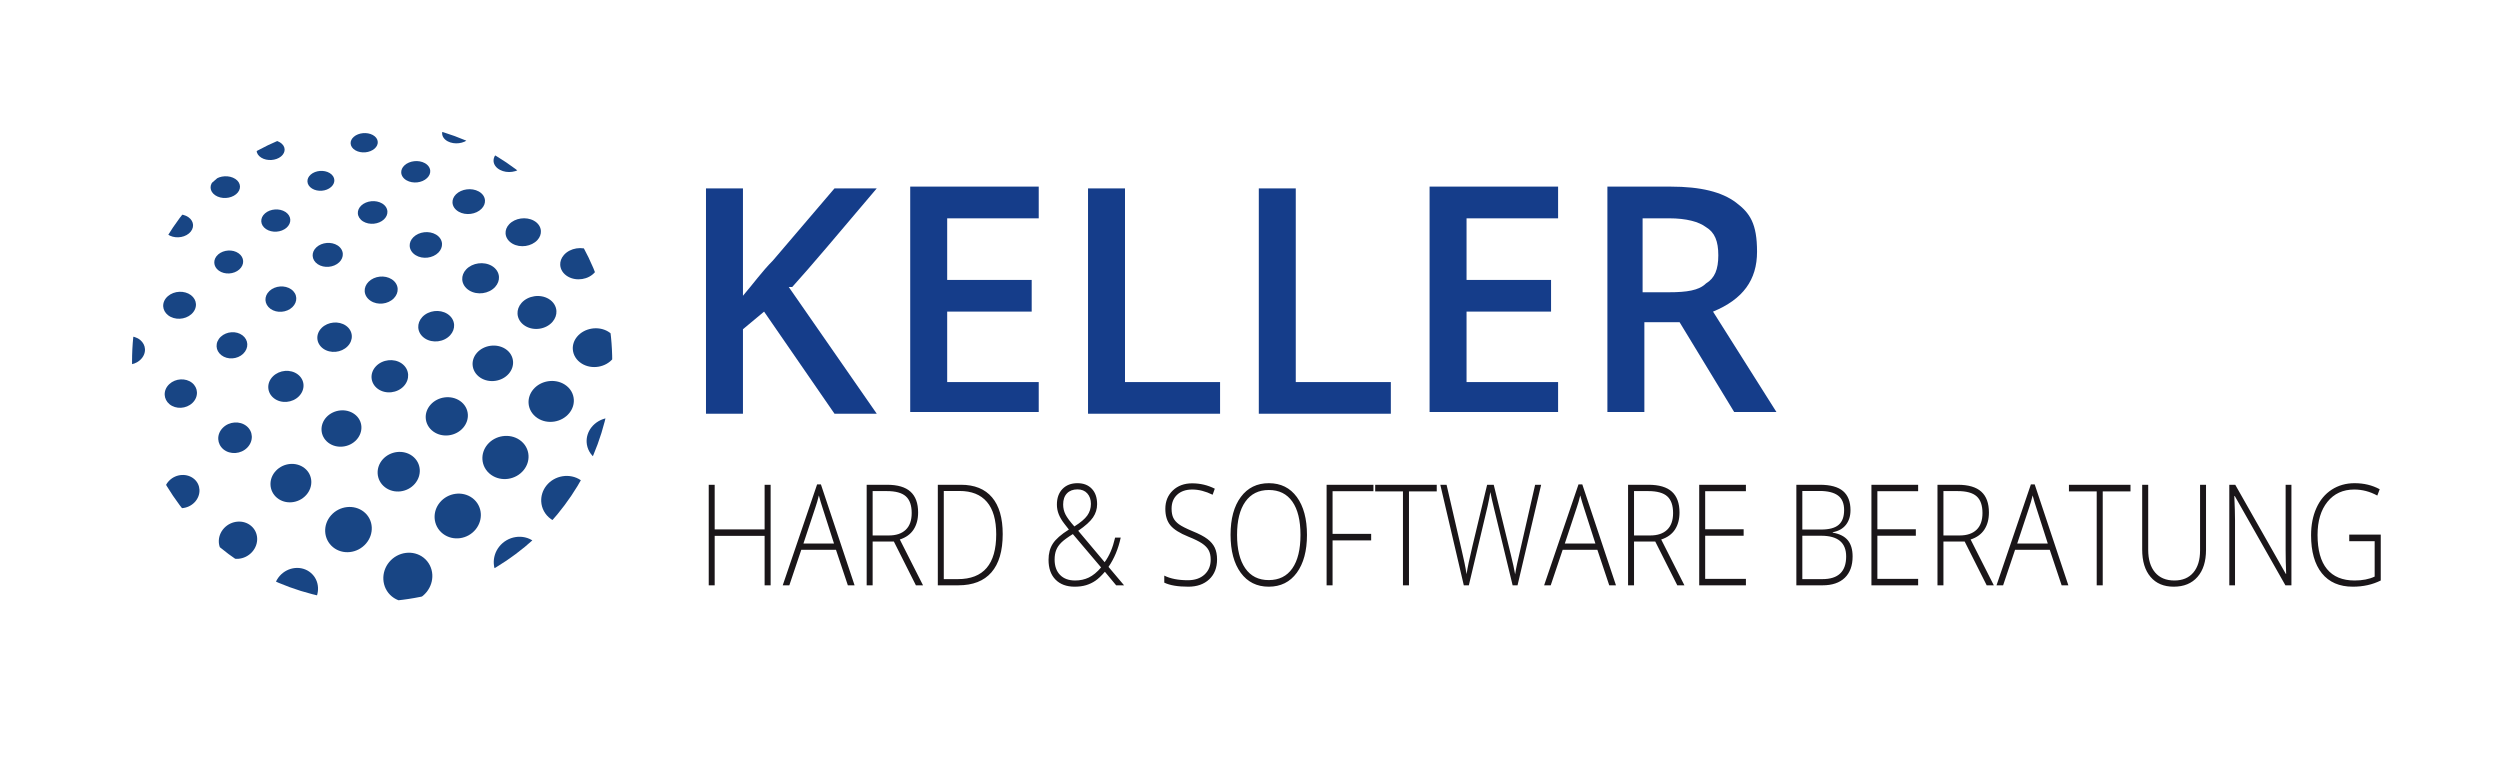 <?xml version="1.0" encoding="UTF-8" standalone="no"?>
<!DOCTYPE svg PUBLIC "-//W3C//DTD SVG 1.1//EN" "http://www.w3.org/Graphics/SVG/1.1/DTD/svg11.dtd">
<svg width="100%" height="100%" viewBox="0 0 142 43" version="1.1" xmlns="http://www.w3.org/2000/svg" xmlns:xlink="http://www.w3.org/1999/xlink" xml:space="preserve" xmlns:serif="http://www.serif.com/" style="fill-rule:evenodd;clip-rule:evenodd;stroke-linejoin:round;stroke-miterlimit:2;">
    <g>
        <path d="M95.4,18.3L98.5,23.4L100.9,23.4L97.3,17.7C99,17 99.8,15.9 99.8,14.3C99.8,12.7 99.4,12.1 98.6,11.5C97.8,10.9 96.6,10.6 94.9,10.6L91.3,10.6L91.3,23.4L93.4,23.4L93.4,18.3L95.5,18.3L95.4,18.3ZM93.3,12.4L94.8,12.4C95.8,12.4 96.5,12.6 96.9,12.9C97.4,13.2 97.6,13.7 97.6,14.5C97.6,15.3 97.4,15.8 96.9,16.1C96.5,16.5 95.8,16.6 94.8,16.6L93.3,16.6L93.3,12.4ZM88.5,21.7L83.3,21.7L83.3,17.7L88.1,17.7L88.1,15.9L83.3,15.9L83.3,12.4L88.5,12.4L88.5,10.6L81.2,10.6L81.2,23.4L88.5,23.4L88.5,21.6L88.5,21.7ZM79,23.5L79,21.7L73.6,21.7L73.6,10.7L71.5,10.7L71.5,23.5L79,23.5ZM69.3,23.5L69.3,21.7L63.9,21.7L63.9,10.7L61.8,10.7L61.8,23.5L69.3,23.5ZM59,21.7L53.8,21.7L53.8,17.7L58.6,17.7L58.6,15.9L53.8,15.9L53.8,12.4L59,12.4L59,10.6L51.7,10.6L51.7,23.4L59,23.4L59,21.6L59,21.7ZM45,16.3C46,15.2 47.6,13.3 49.8,10.7L47.4,10.7L43.9,14.8C43.3,15.4 42.8,16.1 42.2,16.8L42.2,10.7L40.1,10.7L40.1,23.5L42.2,23.5L42.2,18.7L43.4,17.7L47.4,23.5L49.8,23.5L44.8,16.3L45,16.3Z" style="fill:rgb(21,61,138);fill-rule:nonzero;"/>
    </g>
    <g transform="matrix(1,0,0,1,43.772,33.234)">
        <path d="M0,-5.699L-0.342,-5.699L-0.342,-3.164L-3.178,-3.164L-3.178,-5.699L-3.516,-5.699L-3.516,0.012L-3.178,0.012L-3.178,-2.797L-0.342,-2.797L-0.342,0.012L0,0.012L0,-5.699ZM4.386,0.012L4.768,0.012L2.855,-5.722L2.64,-5.722L0.687,0.012L1.062,0.012L1.74,-2.004L3.712,-2.004L4.386,0.012ZM2.543,-4.414C2.614,-4.617 2.679,-4.844 2.739,-5.094C2.817,-4.807 2.883,-4.583 2.938,-4.422L3.599,-2.363L1.863,-2.363L2.543,-4.414ZM6.999,-2.476L8.251,0.012L8.656,0.012L7.338,-2.59C7.688,-2.704 7.948,-2.893 8.12,-3.156C8.291,-3.419 8.377,-3.742 8.377,-4.125C8.377,-4.651 8.233,-5.045 7.945,-5.306C7.658,-5.568 7.213,-5.699 6.611,-5.699L5.455,-5.699L5.455,0.012L5.794,0.012L5.794,-2.476L6.999,-2.476ZM5.794,-5.34L6.597,-5.34C7.098,-5.34 7.458,-5.241 7.68,-5.043C7.901,-4.845 8.012,-4.528 8.012,-4.094C8.012,-3.674 7.899,-3.357 7.673,-3.142C7.447,-2.928 7.13,-2.82 6.72,-2.82L5.794,-2.82L5.794,-5.34ZM12.576,-4.984C12.172,-5.461 11.582,-5.699 10.808,-5.699L9.496,-5.699L9.496,0.012L10.658,0.012C11.486,0.012 12.114,-0.233 12.541,-0.724C12.968,-1.215 13.182,-1.94 13.182,-2.898C13.182,-3.812 12.98,-4.508 12.576,-4.984M10.638,-0.34L9.835,-0.34L9.835,-5.347L10.728,-5.347C11.412,-5.347 11.93,-5.141 12.283,-4.728C12.637,-4.316 12.813,-3.7 12.813,-2.883C12.813,-1.187 12.088,-0.34 10.638,-0.34M16.182,-0.312C16.446,-0.044 16.81,0.09 17.272,0.09C17.513,0.09 17.729,0.061 17.918,0.004C18.107,-0.053 18.282,-0.136 18.441,-0.244C18.6,-0.352 18.782,-0.523 18.986,-0.758L19.626,0.012L20.075,0.012L19.191,-1.035C19.515,-1.504 19.746,-2.058 19.885,-2.699L19.567,-2.699C19.496,-2.397 19.413,-2.135 19.318,-1.914C19.222,-1.692 19.107,-1.488 18.972,-1.301L17.471,-3.086C17.877,-3.364 18.157,-3.618 18.311,-3.845C18.466,-4.073 18.544,-4.324 18.544,-4.597C18.544,-4.97 18.444,-5.262 18.243,-5.472C18.043,-5.683 17.771,-5.789 17.428,-5.789C17.072,-5.789 16.788,-5.679 16.577,-5.461C16.365,-5.242 16.26,-4.946 16.26,-4.574C16.26,-4.381 16.295,-4.196 16.366,-4.019C16.437,-3.842 16.545,-3.661 16.691,-3.476L16.94,-3.156C16.495,-2.875 16.191,-2.608 16.029,-2.355C15.866,-2.103 15.785,-1.797 15.785,-1.437C15.785,-0.955 15.917,-0.58 16.182,-0.312M16.439,-0.578C16.233,-0.789 16.13,-1.08 16.13,-1.453C16.13,-1.659 16.16,-1.838 16.221,-1.992C16.282,-2.146 16.38,-2.288 16.514,-2.42C16.647,-2.551 16.865,-2.711 17.166,-2.898L18.77,-1.004C18.542,-0.735 18.31,-0.545 18.074,-0.431C17.838,-0.318 17.579,-0.262 17.295,-0.262C16.93,-0.262 16.645,-0.367 16.439,-0.578M16.832,-5.211C16.977,-5.362 17.176,-5.437 17.428,-5.437C17.663,-5.437 17.849,-5.361 17.986,-5.209C18.123,-5.056 18.192,-4.858 18.192,-4.613C18.192,-4.366 18.123,-4.146 17.986,-3.953C17.849,-3.76 17.604,-3.553 17.252,-3.332C17.004,-3.61 16.836,-3.837 16.748,-4.012C16.659,-4.186 16.615,-4.376 16.615,-4.582C16.615,-4.85 16.687,-5.06 16.832,-5.211M25.226,-2.127C25.139,-2.31 25,-2.474 24.809,-2.619C24.619,-2.763 24.335,-2.913 23.956,-3.066C23.595,-3.217 23.341,-3.347 23.192,-3.455C23.044,-3.563 22.937,-3.685 22.872,-3.82C22.807,-3.955 22.774,-4.129 22.774,-4.34C22.774,-4.676 22.88,-4.941 23.093,-5.137C23.305,-5.332 23.591,-5.429 23.949,-5.429C24.317,-5.429 24.702,-5.33 25.105,-5.133L25.228,-5.476C24.827,-5.679 24.399,-5.781 23.943,-5.781C23.496,-5.781 23.13,-5.646 22.845,-5.377C22.561,-5.107 22.419,-4.759 22.419,-4.332C22.419,-3.944 22.513,-3.633 22.703,-3.4C22.892,-3.167 23.234,-2.95 23.73,-2.75C24.069,-2.614 24.326,-2.488 24.501,-2.371C24.675,-2.254 24.802,-2.124 24.879,-1.982C24.957,-1.84 24.995,-1.661 24.995,-1.445C24.995,-1.096 24.878,-0.814 24.645,-0.599C24.411,-0.385 24.095,-0.277 23.697,-0.277C23.155,-0.277 22.709,-0.364 22.359,-0.539L22.359,-0.14C22.675,0.013 23.13,0.09 23.724,0.09C24.217,0.09 24.613,-0.049 24.911,-0.328C25.208,-0.607 25.357,-0.984 25.357,-1.461C25.357,-1.721 25.313,-1.943 25.226,-2.127M29.889,-5.002C29.506,-5.526 28.976,-5.789 28.299,-5.789C27.626,-5.789 27.095,-5.528 26.707,-5.006C26.318,-4.483 26.124,-3.768 26.124,-2.859C26.124,-1.948 26.317,-1.228 26.702,-0.701C27.087,-0.174 27.617,0.09 28.292,0.09C28.97,0.09 29.501,-0.174 29.886,-0.701C30.271,-1.228 30.464,-1.945 30.464,-2.851C30.464,-3.76 30.272,-4.477 29.889,-5.002M26.963,-4.738C27.276,-5.181 27.721,-5.402 28.299,-5.402C28.879,-5.402 29.323,-5.183 29.632,-4.744C29.941,-4.305 30.095,-3.674 30.095,-2.851C30.095,-2.026 29.941,-1.392 29.632,-0.949C29.323,-0.506 28.877,-0.285 28.292,-0.285C27.712,-0.285 27.267,-0.508 26.958,-0.955C26.648,-1.401 26.493,-2.034 26.493,-2.851C26.493,-3.666 26.649,-4.295 26.963,-4.738M31.918,-2.539L34.11,-2.539L34.11,-2.91L31.918,-2.91L31.918,-5.332L34.239,-5.332L34.239,-5.699L31.579,-5.699L31.579,0.012L31.918,0.012L31.918,-2.539ZM36.258,-5.324L37.835,-5.324L37.835,-5.699L34.339,-5.699L34.339,-5.324L35.916,-5.324L35.916,0.012L36.258,0.012L36.258,-5.324ZM43.765,-5.699L43.423,-5.699C42.785,-2.918 42.444,-1.422 42.399,-1.211C42.353,-1 42.316,-0.801 42.287,-0.613C42.239,-0.894 42.158,-1.264 42.045,-1.722L41.072,-5.699L40.697,-5.699L39.867,-2.234C39.694,-1.513 39.581,-0.975 39.528,-0.621C39.513,-0.725 39.496,-0.829 39.477,-0.931C39.458,-1.034 39.437,-1.141 39.414,-1.252C39.39,-1.362 39.364,-1.481 39.336,-1.607C39.307,-1.733 39.276,-1.871 39.243,-2.019L38.393,-5.699L38.037,-5.699L39.372,0.012L39.658,0.012C40.306,-2.704 40.663,-4.209 40.729,-4.504C40.794,-4.798 40.844,-5.058 40.88,-5.285C40.924,-5.053 40.99,-4.756 41.079,-4.394L42.145,0.012L42.424,0.012L43.765,-5.699ZM47.633,0.012L48.015,0.012L46.102,-5.722L45.887,-5.722L43.934,0.012L44.309,0.012L44.987,-2.004L46.959,-2.004L47.633,0.012ZM45.79,-4.414C45.861,-4.617 45.926,-4.844 45.986,-5.094C46.064,-4.807 46.13,-4.583 46.185,-4.422L46.846,-2.363L45.11,-2.363L45.79,-4.414ZM50.246,-2.476L51.498,0.012L51.903,0.012L50.585,-2.59C50.935,-2.704 51.195,-2.893 51.367,-3.156C51.538,-3.419 51.624,-3.742 51.624,-4.125C51.624,-4.651 51.48,-5.045 51.193,-5.306C50.905,-5.568 50.46,-5.699 49.858,-5.699L48.702,-5.699L48.702,0.012L49.041,0.012L49.041,-2.476L50.246,-2.476ZM49.041,-5.34L49.844,-5.34C50.345,-5.34 50.706,-5.241 50.927,-5.043C51.148,-4.845 51.259,-4.528 51.259,-4.094C51.259,-3.674 51.146,-3.357 50.92,-3.142C50.694,-2.928 50.377,-2.82 49.967,-2.82L49.041,-2.82L49.041,-5.34ZM55.396,-0.355L53.082,-0.355L53.082,-2.804L55.267,-2.804L55.267,-3.172L53.082,-3.172L53.082,-5.332L55.396,-5.332L55.396,-5.699L52.743,-5.699L52.743,0.012L55.396,0.012L55.396,-0.355ZM58.261,0.012L59.749,0.012C60.293,0.012 60.714,-0.13 61.011,-0.414C61.307,-0.698 61.456,-1.103 61.456,-1.629C61.456,-2.022 61.364,-2.329 61.182,-2.549C60.999,-2.769 60.714,-2.913 60.327,-2.98L60.327,-3.004C60.656,-3.066 60.907,-3.207 61.079,-3.428C61.25,-3.648 61.336,-3.923 61.336,-4.254C61.336,-4.738 61.195,-5.1 60.914,-5.34C60.633,-5.579 60.193,-5.699 59.593,-5.699L58.261,-5.699L58.261,0.012ZM58.6,-5.347L59.58,-5.347C60.042,-5.347 60.39,-5.262 60.624,-5.09C60.857,-4.918 60.974,-4.642 60.974,-4.262C60.974,-3.881 60.871,-3.602 60.664,-3.424C60.457,-3.245 60.125,-3.156 59.669,-3.156L58.6,-3.156L58.6,-5.347ZM59.669,-2.804C60.617,-2.804 61.09,-2.413 61.09,-1.629C61.09,-0.769 60.641,-0.34 59.742,-0.34L58.6,-0.34L58.6,-2.804L59.669,-2.804ZM65.178,-0.355L62.863,-0.355L62.863,-2.804L65.048,-2.804L65.048,-3.172L62.863,-3.172L62.863,-5.332L65.178,-5.332L65.178,-5.699L62.525,-5.699L62.525,0.012L65.178,0.012L65.178,-0.355ZM67.821,-2.476L69.072,0.012L69.477,0.012L68.159,-2.59C68.509,-2.704 68.77,-2.893 68.941,-3.156C69.113,-3.419 69.199,-3.742 69.199,-4.125C69.199,-4.651 69.055,-5.045 68.767,-5.306C68.479,-5.568 68.034,-5.699 67.432,-5.699L66.277,-5.699L66.277,0.012L66.615,0.012L66.615,-2.476L67.821,-2.476ZM66.615,-5.34L67.419,-5.34C67.919,-5.34 68.28,-5.241 68.501,-5.043C68.723,-4.845 68.833,-4.528 68.833,-4.094C68.833,-3.674 68.72,-3.357 68.495,-3.142C68.269,-2.928 67.951,-2.82 67.542,-2.82L66.615,-2.82L66.615,-5.34ZM73.329,0.012L73.711,0.012L71.798,-5.722L71.583,-5.722L69.63,0.012L70.005,0.012L70.683,-2.004L72.655,-2.004L73.329,0.012ZM71.486,-4.414C71.557,-4.617 71.622,-4.844 71.682,-5.094C71.76,-4.807 71.826,-4.583 71.881,-4.422L72.542,-2.363L70.806,-2.363L71.486,-4.414ZM75.663,-5.324L77.24,-5.324L77.24,-5.699L73.744,-5.699L73.744,-5.324L75.321,-5.324L75.321,0.012L75.663,0.012L75.663,-5.324ZM81.191,-5.699L81.191,-1.965C81.191,-1.431 81.064,-1.013 80.81,-0.713C80.555,-0.412 80.196,-0.262 79.734,-0.262C79.26,-0.262 78.894,-0.414 78.635,-0.72C78.376,-1.026 78.246,-1.454 78.246,-2.004L78.246,-5.699L77.904,-5.699L77.904,-2.019C77.904,-1.355 78.062,-0.838 78.378,-0.467C78.693,-0.095 79.132,0.09 79.694,0.09C80.272,0.09 80.722,-0.095 81.045,-0.465C81.369,-0.834 81.53,-1.347 81.53,-2.004L81.53,-5.699L81.191,-5.699ZM86.381,-5.699L86.052,-5.699L86.052,-1.972C86.052,-1.551 86.062,-1.105 86.082,-0.637L86.062,-0.637L83.19,-5.699L82.852,-5.699L82.852,0.012L83.177,0.012L83.177,-3.691C83.177,-3.998 83.164,-4.454 83.137,-5.058L83.164,-5.058L86.039,0.012L86.381,0.012L86.381,-5.699ZM89.665,-2.492L91.109,-2.492L91.109,-0.484C90.797,-0.336 90.417,-0.262 89.97,-0.262C89.28,-0.262 88.756,-0.478 88.4,-0.912C88.043,-1.345 87.865,-1.992 87.865,-2.851C87.865,-3.64 88.053,-4.267 88.428,-4.732C88.803,-5.197 89.311,-5.429 89.95,-5.429C90.402,-5.429 90.838,-5.315 91.259,-5.086L91.395,-5.445C90.974,-5.674 90.499,-5.789 89.97,-5.789C89.481,-5.789 89.048,-5.666 88.67,-5.422C88.293,-5.177 88.003,-4.83 87.801,-4.381C87.598,-3.931 87.497,-3.416 87.497,-2.836C87.497,-1.903 87.701,-1.183 88.109,-0.674C88.518,-0.164 89.105,0.09 89.871,0.09C90.457,0.09 90.985,-0.027 91.455,-0.262L91.455,-2.867L89.665,-2.867L89.665,-2.492Z" style="fill:rgb(26,22,25);fill-rule:nonzero;"/>
    </g>
    <g transform="matrix(1,0,0,1,7.5,6.902)">
        <clipPath id="_clip1">
            <path d="M13.638,-0C6.106,-0 0,6.106 0,13.637C0,21.169 6.106,27.275 13.638,27.275C21.169,27.275 27.275,21.169 27.275,13.637C27.275,6.106 21.169,-0 13.638,-0Z" clip-rule="nonzero"/>
        </clipPath>
        <g clip-path="url(#_clip1)">
            <g transform="matrix(1,0,-0.052,-1,27.8,1.446)">
                <path d="M0,0.154C0,0.378 -0.14,0.587 -0.403,0.712C-0.849,0.923 -1.482,0.818 -1.821,0.476C-1.964,0.333 -2.033,0.171 -2.032,0.013C-2.032,-0.207 -1.896,-0.417 -1.635,-0.546C-1.187,-0.769 -0.547,-0.66 -0.205,-0.307C-0.067,-0.162 0,-0.001 0,0.154" style="fill:rgb(24,69,132);fill-rule:nonzero;"/>
            </g>
            <g transform="matrix(1,0,-0.052,-1,24.629,-0.014)">
                <path d="M0,0.137C0,0.328 -0.121,0.508 -0.351,0.618C-0.751,0.805 -1.321,0.719 -1.634,0.425C-1.767,0.299 -1.832,0.153 -1.832,0.013C-1.832,-0.176 -1.713,-0.357 -1.484,-0.471C-1.085,-0.668 -0.507,-0.578 -0.194,-0.274C-0.063,-0.146 0,-0.002 0,0.137" style="fill:rgb(24,69,132);fill-rule:nonzero;"/>
            </g>
            <g transform="matrix(1,0,-0.052,-1,28.793,5.499)">
                <path d="M0,0.161C0,0.413 -0.146,0.651 -0.423,0.794C-0.892,1.038 -1.558,0.922 -1.918,0.539C-2.069,0.377 -2.143,0.192 -2.143,0.013C-2.142,-0.236 -2,-0.474 -1.728,-0.622C-1.258,-0.877 -0.579,-0.761 -0.218,-0.363C-0.071,-0.199 0,-0.015 0,0.161" style="fill:rgb(24,69,132);fill-rule:nonzero;"/>
            </g>
            <g transform="matrix(1,0,-0.052,-1,25.539,3.852)">
                <path d="M0,0.143C0,0.365 -0.13,0.576 -0.379,0.705C-0.807,0.926 -1.426,0.83 -1.764,0.49C-1.909,0.344 -1.98,0.175 -1.98,0.011C-1.979,-0.209 -1.853,-0.418 -1.608,-0.551C-1.178,-0.783 -0.55,-0.685 -0.21,-0.335C-0.068,-0.187 0,-0.018 0,0.143" style="fill:rgb(24,69,132);fill-rule:nonzero;"/>
            </g>
            <g transform="matrix(1,0,-0.052,-1,22.396,2.255)">
                <path d="M0,0.133C0,0.331 -0.117,0.518 -0.343,0.636C-0.743,0.844 -1.326,0.76 -1.65,0.455C-1.792,0.319 -1.862,0.163 -1.862,0.011C-1.862,-0.185 -1.746,-0.371 -1.52,-0.493C-1.121,-0.711 -0.534,-0.628 -0.208,-0.311C-0.068,-0.174 0,-0.018 0,0.133" style="fill:rgb(24,69,132);fill-rule:nonzero;"/>
            </g>
            <g transform="matrix(1,0,-0.052,-1,19.322,0.696)">
                <path d="M0,0.116C0,0.288 -0.105,0.451 -0.308,0.557C-0.668,0.744 -1.202,0.68 -1.507,0.411C-1.643,0.29 -1.709,0.148 -1.709,0.011C-1.709,-0.16 -1.607,-0.324 -1.408,-0.432C-1.045,-0.628 -0.503,-0.561 -0.199,-0.284C-0.065,-0.161 0,-0.02 0,0.116" style="fill:rgb(24,69,132);fill-rule:nonzero;"/>
            </g>
            <g transform="matrix(1,0,-0.052,-1,26.501,8.16)">
                <path d="M0,0.162C0,0.424 -0.143,0.672 -0.415,0.825C-0.885,1.09 -1.564,0.981 -1.939,0.581C-2.101,0.407 -2.18,0.207 -2.18,0.013C-2.18,-0.245 -2.041,-0.491 -1.773,-0.65C-1.302,-0.928 -0.612,-0.818 -0.235,-0.403C-0.076,-0.228 0,-0.029 0,0.162" style="fill:rgb(24,69,132);fill-rule:nonzero;"/>
            </g>
            <g transform="matrix(1,0,-0.052,-1,23.231,6.365)">
                <path d="M0,0.147C0,0.377 -0.127,0.595 -0.372,0.733C-0.8,0.975 -1.43,0.885 -1.781,0.531C-1.938,0.374 -2.014,0.19 -2.014,0.011C-2.014,-0.215 -1.891,-0.433 -1.651,-0.575C-1.22,-0.828 -0.58,-0.734 -0.225,-0.368C-0.073,-0.21 0,-0.028 0,0.147" style="fill:rgb(24,69,132);fill-rule:nonzero;"/>
            </g>
            <g transform="matrix(1,0,-0.052,-1,20.054,4.618)">
                <path d="M0,0.133C0,0.333 -0.112,0.523 -0.329,0.646C-0.72,0.868 -1.3,0.792 -1.63,0.482C-1.779,0.34 -1.852,0.173 -1.852,0.011C-1.852,-0.187 -1.742,-0.377 -1.527,-0.505C-1.136,-0.735 -0.549,-0.659 -0.218,-0.336C-0.071,-0.193 0,-0.027 0,0.133" style="fill:rgb(24,69,132);fill-rule:nonzero;"/>
            </g>
            <g transform="matrix(1,0,-0.052,-1,16.943,2.91)">
                <path d="M0,0.107C0,0.277 -0.097,0.44 -0.285,0.547C-0.627,0.742 -1.147,0.685 -1.446,0.42C-1.585,0.297 -1.653,0.15 -1.653,0.008C-1.653,-0.16 -1.558,-0.322 -1.373,-0.431C-1.029,-0.635 -0.504,-0.579 -0.201,-0.302C-0.066,-0.179 0,-0.034 0,0.107" style="fill:rgb(24,69,132);fill-rule:nonzero;"/>
            </g>
            <g transform="matrix(1,0,-0.052,-1,13.962,1.255)">
                <path d="M0,0.095C0,0.245 -0.087,0.39 -0.259,0.488C-0.575,0.667 -1.062,0.623 -1.345,0.387C-1.48,0.275 -1.547,0.14 -1.546,0.009C-1.546,-0.14 -1.461,-0.284 -1.293,-0.383C-0.974,-0.572 -0.482,-0.525 -0.196,-0.281C-0.065,-0.169 0,-0.035 0,0.095" style="fill:rgb(24,69,132);fill-rule:nonzero;"/>
            </g>
            <g transform="matrix(1,0,-0.052,-1,11.165,-0.353)">
                <path d="M0,0.09C0,0.242 -0.09,0.388 -0.266,0.489C-0.601,0.678 -1.117,0.64 -1.425,0.402C-1.574,0.287 -1.648,0.147 -1.648,0.01C-1.648,-0.14 -1.559,-0.285 -1.384,-0.389C-1.05,-0.588 -0.528,-0.549 -0.216,-0.301C-0.071,-0.185 0,-0.045 0,0.09" style="fill:rgb(24,69,132);fill-rule:nonzero;"/>
            </g>
            <g transform="matrix(1,0,-0.052,-1,27.57,12.947)">
                <path d="M0,0.196C0,0.52 -0.166,0.828 -0.481,1.02C-1.024,1.351 -1.814,1.222 -2.252,0.727C-2.442,0.513 -2.534,0.262 -2.534,0.019C-2.534,-0.3 -2.374,-0.608 -2.065,-0.805C-1.517,-1.155 -0.712,-1.02 -0.274,-0.508C-0.089,-0.29 0,-0.043 0,0.196" style="fill:rgb(24,69,132);fill-rule:nonzero;"/>
            </g>
            <g transform="matrix(1,0,-0.052,-1,24.114,10.932)">
                <path d="M0,0.167C0,0.437 -0.14,0.694 -0.406,0.858C-0.877,1.147 -1.569,1.043 -1.96,0.627C-2.133,0.441 -2.218,0.223 -2.218,0.011C-2.218,-0.255 -2.083,-0.51 -1.821,-0.678C-1.348,-0.98 -0.643,-0.874 -0.252,-0.443C-0.082,-0.256 0,-0.041 0,0.167" style="fill:rgb(24,69,132);fill-rule:nonzero;"/>
            </g>
            <g transform="matrix(1,0,-0.052,-1,20.85,8.986)">
                <path d="M0,0.16C0,0.402 -0.126,0.632 -0.369,0.783C-0.809,1.051 -1.465,0.965 -1.84,0.587C-2.01,0.416 -2.094,0.212 -2.094,0.014C-2.094,-0.224 -1.971,-0.454 -1.731,-0.609C-1.289,-0.891 -0.625,-0.803 -0.248,-0.411C-0.081,-0.237 0,-0.035 0,0.16" style="fill:rgb(24,69,132);fill-rule:nonzero;"/>
            </g>
            <g transform="matrix(1,0,-0.052,-1,17.614,7.081)">
                <path d="M0,0.137C0,0.338 -0.106,0.531 -0.313,0.659C-0.696,0.894 -1.273,0.826 -1.609,0.509C-1.765,0.361 -1.843,0.184 -1.843,0.012C-1.842,-0.188 -1.738,-0.38 -1.532,-0.512C-1.15,-0.757 -0.566,-0.687 -0.228,-0.36C-0.075,-0.21 0,-0.033 0,0.137" style="fill:rgb(24,69,132);fill-rule:nonzero;"/>
            </g>
            <g transform="matrix(1,0,-0.052,-1,14.511,5.225)">
                <path d="M0,0.114C0,0.29 -0.094,0.458 -0.278,0.572C-0.62,0.783 -1.151,0.733 -1.465,0.456C-1.612,0.324 -1.685,0.165 -1.685,0.009C-1.685,-0.164 -1.593,-0.333 -1.412,-0.449C-1.067,-0.669 -0.53,-0.616 -0.217,-0.332C-0.071,-0.197 0,-0.039 0,0.114" style="fill:rgb(24,69,132);fill-rule:nonzero;"/>
            </g>
            <g transform="matrix(1,0,-0.052,-1,11.496,3.418)">
                <path d="M0,0.094C0,0.245 -0.083,0.391 -0.246,0.492C-0.553,0.683 -1.035,0.645 -1.325,0.405C-1.464,0.289 -1.533,0.147 -1.533,0.008C-1.533,-0.142 -1.453,-0.286 -1.294,-0.389C-0.983,-0.589 -0.495,-0.55 -0.206,-0.302C-0.068,-0.185 0,-0.043 0,0.094" style="fill:rgb(24,69,132);fill-rule:nonzero;"/>
            </g>
            <g transform="matrix(1,0,-0.052,-1,8.671,1.665)">
                <path d="M0,0.088C0,0.237 -0.083,0.381 -0.246,0.482C-0.563,0.68 -1.066,0.648 -1.372,0.413C-1.522,0.297 -1.596,0.151 -1.596,0.009C-1.596,-0.138 -1.515,-0.283 -1.353,-0.387C-1.036,-0.592 -0.527,-0.56 -0.222,-0.317C-0.074,-0.198 0,-0.053 0,0.088" style="fill:rgb(24,69,132);fill-rule:nonzero;"/>
            </g>
            <g transform="matrix(1,0,-0.052,-1,5.963,-0.043)">
                <path d="M0,0.081C0,0.234 -0.087,0.384 -0.261,0.492C-0.6,0.704 -1.149,0.679 -1.486,0.437C-1.655,0.316 -1.74,0.161 -1.74,0.009C-1.74,-0.143 -1.655,-0.292 -1.485,-0.402C-1.141,-0.623 -0.588,-0.599 -0.249,-0.347C-0.083,-0.224 0,-0.069 0,0.081" style="fill:rgb(24,69,132);fill-rule:nonzero;"/>
            </g>
            <g transform="matrix(1,0,-0.052,-1,28.635,18.237)">
                <path d="M0,0.224C0,0.607 -0.183,0.971 -0.531,1.201C-1.135,1.595 -2.009,1.446 -2.497,0.865C-2.709,0.609 -2.813,0.312 -2.813,0.022C-2.813,-0.354 -2.636,-0.717 -2.295,-0.952C-1.687,-1.371 -0.794,-1.215 -0.305,-0.608C-0.099,-0.351 0,-0.059 0,0.224" style="fill:rgb(24,69,132);fill-rule:nonzero;"/>
            </g>
            <g transform="matrix(1,0,-0.052,-1,25.104,16.006)">
                <path d="M0,0.207C0,0.542 -0.161,0.861 -0.471,1.065C-1.016,1.424 -1.823,1.3 -2.276,0.786C-2.481,0.554 -2.581,0.281 -2.581,0.016C-2.581,-0.312 -2.425,-0.629 -2.122,-0.838C-1.573,-1.217 -0.751,-1.087 -0.293,-0.551C-0.096,-0.32 0,-0.052 0,0.207" style="fill:rgb(24,69,132);fill-rule:nonzero;"/>
            </g>
            <g transform="matrix(1,0,-0.052,-1,21.652,13.83)">
                <path d="M0,0.185C0,0.47 -0.138,0.742 -0.404,0.918C-0.887,1.236 -1.609,1.135 -2.024,0.695C-2.214,0.491 -2.308,0.249 -2.308,0.014C-2.307,-0.266 -2.173,-0.535 -1.911,-0.717C-1.427,-1.051 -0.692,-0.949 -0.275,-0.49C-0.09,-0.285 0,-0.046 0,0.185" style="fill:rgb(24,69,132);fill-rule:nonzero;"/>
            </g>
            <g transform="matrix(1,0,-0.052,-1,18.302,11.708)">
                <path d="M0,0.158C0,0.397 -0.118,0.627 -0.348,0.78C-0.768,1.059 -1.407,0.981 -1.782,0.606C-1.957,0.429 -2.044,0.216 -2.044,0.01C-2.044,-0.225 -1.93,-0.453 -1.706,-0.608C-1.283,-0.901 -0.63,-0.821 -0.254,-0.431C-0.083,-0.253 0,-0.044 0,0.158" style="fill:rgb(24,69,132);fill-rule:nonzero;"/>
            </g>
            <g transform="matrix(1,0,-0.052,-1,15.095,9.649)">
                <path d="M0,0.144C0,0.352 -0.103,0.551 -0.306,0.687C-0.69,0.942 -1.278,0.88 -1.628,0.55C-1.797,0.391 -1.88,0.198 -1.88,0.012C-1.88,-0.194 -1.778,-0.393 -1.576,-0.533C-1.193,-0.798 -0.599,-0.736 -0.245,-0.392C-0.081,-0.232 0,-0.04 0,0.144" style="fill:rgb(24,69,132);fill-rule:nonzero;"/>
            </g>
            <g transform="matrix(1,0,-0.052,-1,11.978,7.638)">
                <path d="M0,0.122C0,0.303 -0.091,0.477 -0.27,0.598C-0.614,0.827 -1.156,0.781 -1.481,0.493C-1.64,0.352 -1.719,0.177 -1.719,0.008C-1.719,-0.171 -1.63,-0.344 -1.454,-0.467C-1.109,-0.705 -0.561,-0.658 -0.232,-0.36C-0.076,-0.218 0,-0.045 0,0.122" style="fill:rgb(24,69,132);fill-rule:nonzero;"/>
            </g>
            <g transform="matrix(1,0,-0.052,-1,8.994,5.68)">
                <path d="M0,0.105C0,0.27 -0.084,0.429 -0.252,0.543C-0.577,0.762 -1.099,0.727 -1.415,0.464C-1.574,0.332 -1.653,0.168 -1.653,0.007C-1.653,-0.156 -1.571,-0.315 -1.407,-0.429C-1.078,-0.657 -0.552,-0.621 -0.231,-0.348C-0.077,-0.215 0,-0.052 0,0.105" style="fill:rgb(24,69,132);fill-rule:nonzero;"/>
            </g>
            <g transform="matrix(1,0,-0.052,-1,6.136,3.777)">
                <path d="M0,0.097C0,0.255 -0.082,0.407 -0.245,0.517C-0.572,0.738 -1.1,0.712 -1.424,0.461C-1.591,0.332 -1.674,0.169 -1.674,0.009C-1.674,-0.147 -1.593,-0.3 -1.431,-0.413C-1.105,-0.641 -0.572,-0.613 -0.243,-0.351C-0.081,-0.222 0,-0.06 0,0.097" style="fill:rgb(24,69,132);fill-rule:nonzero;"/>
            </g>
            <g transform="matrix(1,0,-0.052,-1,3.485,1.926)">
                <path d="M0,0.097C0,0.271 -0.093,0.44 -0.278,0.565C-0.65,0.816 -1.262,0.798 -1.647,0.523C-1.847,0.38 -1.947,0.194 -1.947,0.011C-1.947,-0.16 -1.858,-0.329 -1.678,-0.456C-1.302,-0.719 -0.68,-0.699 -0.292,-0.411C-0.097,-0.266 0,-0.082 0,0.097" style="fill:rgb(24,69,132);fill-rule:nonzero;"/>
            </g>
            <g transform="matrix(1,0,-0.052,-1,0.76,0.109)">
                <path d="M0,0.077C0,0.239 -0.088,0.398 -0.264,0.517C-0.627,0.763 -1.23,0.756 -1.615,0.501C-1.818,0.367 -1.921,0.188 -1.921,0.011C-1.921,-0.148 -1.836,-0.307 -1.664,-0.428C-1.299,-0.686 -0.686,-0.677 -0.299,-0.41C-0.1,-0.273 0,-0.096 0,0.077" style="fill:rgb(24,69,132);fill-rule:nonzero;"/>
            </g>
            <g transform="matrix(1,0,-0.052,-1,29.748,24.079)">
                <path d="M0,0.257C0,0.707 -0.202,1.136 -0.586,1.407C-1.25,1.871 -2.218,1.701 -2.76,1.02C-2.996,0.719 -3.111,0.369 -3.111,0.027C-3.111,-0.415 -2.917,-0.841 -2.542,-1.118C-1.87,-1.614 -0.881,-1.436 -0.338,-0.723C-0.11,-0.421 0,-0.076 0,0.257" style="fill:rgb(24,69,132);fill-rule:nonzero;"/>
            </g>
            <g transform="matrix(1,0,-0.052,-1,26.061,21.606)">
                <path d="M0,0.24C0,0.628 -0.175,0.998 -0.511,1.235C-1.106,1.654 -1.986,1.513 -2.484,0.918C-2.708,0.648 -2.818,0.33 -2.818,0.021C-2.818,-0.36 -2.649,-0.728 -2.32,-0.973C-1.72,-1.414 -0.824,-1.269 -0.323,-0.645C-0.105,-0.375 0,-0.062 0,0.24" style="fill:rgb(24,69,132);fill-rule:nonzero;"/>
            </g>
            <g transform="matrix(1,0,-0.052,-1,22.532,19.198)">
                <path d="M0,0.222C0,0.567 -0.157,0.897 -0.461,1.113C-1.007,1.501 -1.831,1.382 -2.304,0.847C-2.523,0.598 -2.63,0.302 -2.63,0.015C-2.63,-0.324 -2.479,-0.651 -2.182,-0.871C-1.63,-1.279 -0.792,-1.156 -0.315,-0.597C-0.103,-0.349 0,-0.059 0,0.222" style="fill:rgb(24,69,132);fill-rule:nonzero;"/>
            </g>
            <g transform="matrix(1,0,-0.052,-1,19.085,16.852)">
                <path d="M0,0.205C0,0.505 -0.138,0.791 -0.404,0.981C-0.898,1.333 -1.649,1.237 -2.091,0.765C-2.3,0.542 -2.404,0.274 -2.403,0.014C-2.403,-0.281 -2.27,-0.565 -2.008,-0.76C-1.512,-1.128 -0.747,-1.029 -0.302,-0.539C-0.099,-0.314 0,-0.05 0,0.205" style="fill:rgb(24,69,132);fill-rule:nonzero;"/>
            </g>
            <g transform="matrix(1,0,-0.052,-1,15.691,14.559)">
                <path d="M0,0.176C0,0.423 -0.114,0.659 -0.337,0.82C-0.759,1.122 -1.414,1.047 -1.805,0.655C-1.993,0.465 -2.087,0.234 -2.087,0.01C-2.086,-0.233 -1.976,-0.468 -1.756,-0.632C-1.332,-0.946 -0.667,-0.871 -0.274,-0.466C-0.09,-0.274 0,-0.045 0,0.176" style="fill:rgb(24,69,132);fill-rule:nonzero;"/>
            </g>
            <g transform="matrix(1,0,-0.052,-1,12.491,12.333)">
                <path d="M0,0.161C0,0.38 -0.102,0.591 -0.305,0.738C-0.698,1.021 -1.316,0.962 -1.69,0.61C-1.874,0.435 -1.966,0.22 -1.965,0.012C-1.965,-0.205 -1.865,-0.416 -1.664,-0.567C-1.271,-0.86 -0.646,-0.8 -0.27,-0.434C-0.089,-0.258 0,-0.045 0,0.161" style="fill:rgb(24,69,132);fill-rule:nonzero;"/>
            </g>
            <g transform="matrix(1,0,-0.052,-1,9.335,10.156)">
                <path d="M0,0.132C0,0.319 -0.088,0.498 -0.264,0.625C-0.608,0.875 -1.162,0.834 -1.501,0.533C-1.671,0.382 -1.756,0.194 -1.756,0.01C-1.755,-0.174 -1.669,-0.354 -1.497,-0.484C-1.152,-0.743 -0.591,-0.7 -0.249,-0.389C-0.083,-0.237 0,-0.049 0,0.132" style="fill:rgb(24,69,132);fill-rule:nonzero;"/>
            </g>
            <g transform="matrix(1,0,-0.052,-1,6.317,8.037)">
                <path d="M0,0.113C0,0.279 -0.08,0.438 -0.239,0.554C-0.555,0.786 -1.074,0.756 -1.398,0.488C-1.563,0.35 -1.646,0.176 -1.645,0.008C-1.645,-0.156 -1.568,-0.315 -1.412,-0.433C-1.092,-0.673 -0.568,-0.643 -0.244,-0.367C-0.081,-0.228 0,-0.055 0,0.113" style="fill:rgb(24,69,132);fill-rule:nonzero;"/>
            </g>
            <g transform="matrix(1,0,-0.052,-1,3.471,5.977)">
                <path d="M0,0.104C0,0.267 -0.08,0.425 -0.238,0.541C-0.565,0.779 -1.104,0.761 -1.444,0.498C-1.621,0.361 -1.71,0.184 -1.71,0.01C-1.71,-0.151 -1.632,-0.31 -1.474,-0.429C-1.149,-0.675 -0.603,-0.654 -0.261,-0.382C-0.087,-0.243 0,-0.067 0,0.104" style="fill:rgb(24,69,132);fill-rule:nonzero;"/>
            </g>
            <g transform="matrix(1,0,-0.052,-1,0.77,3.973)">
                <path d="M0,0.103C0,0.274 -0.085,0.441 -0.257,0.567C-0.614,0.827 -1.212,0.816 -1.596,0.542C-1.801,0.395 -1.904,0.201 -1.904,0.012C-1.904,-0.158 -1.821,-0.324 -1.654,-0.452C-1.295,-0.724 -0.688,-0.713 -0.301,-0.425C-0.101,-0.276 0,-0.084 0,0.103" style="fill:rgb(24,69,132);fill-rule:nonzero;"/>
            </g>
            <g transform="matrix(1,0,-0.052,-1,27.059,27.785)">
                <path d="M0,0.28C0,0.728 -0.19,1.156 -0.555,1.431C-1.199,1.918 -2.158,1.754 -2.706,1.064C-2.951,0.752 -3.071,0.382 -3.071,0.024C-3.071,-0.417 -2.889,-0.841 -2.533,-1.123C-1.879,-1.638 -0.901,-1.467 -0.354,-0.749C-0.115,-0.435 0,-0.071 0,0.28" style="fill:rgb(24,69,132);fill-rule:nonzero;"/>
            </g>
            <g transform="matrix(1,0,-0.052,-1,23.375,25.126)">
                <path d="M0,0.266C0,0.659 -0.167,1.033 -0.49,1.279C-1.075,1.723 -1.961,1.587 -2.474,0.973C-2.711,0.689 -2.827,0.349 -2.827,0.02C-2.827,-0.367 -2.665,-0.739 -2.349,-0.99C-1.759,-1.457 -0.856,-1.317 -0.343,-0.679C-0.112,-0.393 0,-0.057 0,0.266" style="fill:rgb(24,69,132);fill-rule:nonzero;"/>
            </g>
            <g transform="matrix(1,0,-0.052,-1,19.824,22.536)">
                <path d="M0,0.251C0,0.599 -0.149,0.931 -0.44,1.154C-0.979,1.564 -1.805,1.453 -2.293,0.899C-2.523,0.639 -2.637,0.323 -2.637,0.017C-2.637,-0.325 -2.493,-0.655 -2.208,-0.882C-1.663,-1.313 -0.823,-1.197 -0.335,-0.626C-0.11,-0.361 0,-0.049 0,0.251" style="fill:rgb(24,69,132);fill-rule:nonzero;"/>
            </g>
            <g transform="matrix(1,0,-0.052,-1,16.355,20.004)">
                <path d="M0,0.221C0,0.523 -0.131,0.811 -0.386,1.009C-0.871,1.381 -1.624,1.292 -2.078,0.809C-2.296,0.575 -2.404,0.29 -2.404,0.014C-2.404,-0.283 -2.278,-0.57 -2.026,-0.771C-1.539,-1.16 -0.771,-1.069 -0.318,-0.569C-0.105,-0.332 0,-0.051 0,0.221" style="fill:rgb(24,69,132);fill-rule:nonzero;"/>
            </g>
            <g transform="matrix(1,0,-0.052,-1,13.039,17.547)">
                <path d="M0,0.214C0,0.484 -0.118,0.743 -0.351,0.922C-0.802,1.271 -1.517,1.197 -1.954,0.76C-2.168,0.543 -2.276,0.275 -2.275,0.015C-2.275,-0.252 -2.161,-0.51 -1.932,-0.694C-1.478,-1.057 -0.751,-0.981 -0.316,-0.529C-0.105,-0.309 0,-0.042 0,0.214" style="fill:rgb(24,69,132);fill-rule:nonzero;"/>
            </g>
            <g transform="matrix(1,0,-0.052,-1,9.749,15.136)">
                <path d="M0,0.178C0,0.404 -0.1,0.62 -0.298,0.775C-0.692,1.081 -1.321,1.03 -1.714,0.659C-1.912,0.472 -2.01,0.239 -2.01,0.014C-2.01,-0.211 -1.913,-0.428 -1.716,-0.586C-1.321,-0.903 -0.683,-0.847 -0.291,-0.467C-0.096,-0.276 0,-0.044 0,0.178" style="fill:rgb(24,69,132);fill-rule:nonzero;"/>
            </g>
            <g transform="matrix(1,0,-0.052,-1,6.554,12.786)">
                <path d="M0,0.146C0,0.333 -0.084,0.513 -0.25,0.643C-0.585,0.906 -1.136,0.87 -1.483,0.562C-1.661,0.404 -1.751,0.203 -1.751,0.009C-1.751,-0.176 -1.669,-0.355 -1.505,-0.487C-1.168,-0.76 -0.61,-0.722 -0.264,-0.407C-0.088,-0.246 0,-0.047 0,0.146" style="fill:rgb(24,69,132);fill-rule:nonzero;"/>
            </g>
            <g transform="matrix(1,0,-0.052,-1,3.637,10.511)">
                <path d="M0,0.142C0,0.331 -0.086,0.513 -0.257,0.649C-0.61,0.924 -1.196,0.901 -1.571,0.59C-1.767,0.427 -1.867,0.217 -1.867,0.013C-1.866,-0.174 -1.783,-0.356 -1.615,-0.493C-1.259,-0.782 -0.666,-0.753 -0.29,-0.433C-0.097,-0.267 0,-0.059 0,0.142" style="fill:rgb(24,69,132);fill-rule:nonzero;"/>
            </g>
            <g transform="matrix(1,0,-0.052,-1,0.756,8.284)">
                <path d="M0,0.128C0,0.308 -0.083,0.483 -0.25,0.614C-0.6,0.891 -1.192,0.877 -1.577,0.58C-1.782,0.422 -1.885,0.215 -1.885,0.012C-1.885,-0.166 -1.804,-0.341 -1.64,-0.476C-1.287,-0.763 -0.689,-0.748 -0.304,-0.441C-0.102,-0.279 0,-0.072 0,0.128" style="fill:rgb(24,69,132);fill-rule:nonzero;"/>
            </g>
            <g transform="matrix(1,0,-0.052,-1,20.672,28.823)">
                <path d="M0,0.32C0,0.745 -0.171,1.149 -0.505,1.42C-1.124,1.923 -2.076,1.785 -2.639,1.113C-2.908,0.791 -3.041,0.402 -3.04,0.026C-3.04,-0.393 -2.875,-0.795 -2.549,-1.074C-1.923,-1.603 -0.954,-1.458 -0.387,-0.756C-0.127,-0.431 0,-0.048 0,0.32" style="fill:rgb(24,69,132);fill-rule:nonzero;"/>
            </g>
            <g transform="matrix(1,0,-0.052,-1,17.071,26.036)">
                <path d="M0,0.294C0,0.665 -0.151,1.02 -0.447,1.263C-1.007,1.718 -1.884,1.61 -2.411,1.014C-2.667,0.724 -2.795,0.368 -2.795,0.024C-2.795,-0.343 -2.649,-0.696 -2.36,-0.942C-1.795,-1.424 -0.902,-1.307 -0.373,-0.686C-0.123,-0.393 0,-0.043 0,0.294" style="fill:rgb(24,69,132);fill-rule:nonzero;"/>
            </g>
            <g transform="matrix(1,0,-0.052,-1,13.63,23.32)">
                <path d="M0,0.276C0,0.611 -0.137,0.931 -0.406,1.153C-0.932,1.585 -1.765,1.497 -2.275,0.953C-2.531,0.681 -2.658,0.345 -2.658,0.02C-2.658,-0.312 -2.525,-0.63 -2.26,-0.858C-1.732,-1.309 -0.885,-1.215 -0.37,-0.647C-0.122,-0.373 0,-0.042 0,0.276" style="fill:rgb(24,69,132);fill-rule:nonzero;"/>
            </g>
            <g transform="matrix(1,0,-0.052,-1,10.194,20.661)">
                <path d="M0,0.237C0,0.516 -0.115,0.782 -0.343,0.971C-0.796,1.345 -1.525,1.281 -1.98,0.822C-2.213,0.59 -2.329,0.299 -2.329,0.017C-2.329,-0.258 -2.217,-0.524 -1.994,-0.717C-1.539,-1.108 -0.797,-1.039 -0.339,-0.563C-0.112,-0.328 0,-0.04 0,0.237" style="fill:rgb(24,69,132);fill-rule:nonzero;"/>
            </g>
            <g transform="matrix(1,0,-0.052,-1,6.812,18.054)">
                <path d="M0,0.181C0,0.397 -0.09,0.605 -0.269,0.755C-0.637,1.063 -1.24,1.019 -1.618,0.66C-1.815,0.474 -1.915,0.238 -1.915,0.009C-1.914,-0.206 -1.826,-0.414 -1.649,-0.568C-1.28,-0.882 -0.671,-0.838 -0.29,-0.468C-0.097,-0.28 0,-0.044 0,0.181" style="fill:rgb(24,69,132);fill-rule:nonzero;"/>
            </g>
            <g transform="matrix(1,0,-0.052,-1,3.695,15.537)">
                <path d="M0,0.164C0,0.362 -0.083,0.553 -0.249,0.693C-0.594,0.982 -1.174,0.951 -1.544,0.623C-1.741,0.449 -1.84,0.225 -1.84,0.008C-1.84,-0.187 -1.759,-0.377 -1.596,-0.519C-1.248,-0.818 -0.663,-0.788 -0.288,-0.448C-0.096,-0.272 0,-0.05 0,0.164" style="fill:rgb(24,69,132);fill-rule:nonzero;"/>
            </g>
            <g transform="matrix(1,0,-0.052,-1,0.743,13.088)">
                <path d="M0,0.161C0,0.355 -0.083,0.542 -0.249,0.684C-0.602,0.981 -1.204,0.962 -1.594,0.638C-1.805,0.463 -1.913,0.234 -1.912,0.011C-1.912,-0.181 -1.832,-0.368 -1.669,-0.51C-1.312,-0.82 -0.705,-0.798 -0.312,-0.462C-0.105,-0.285 0,-0.058 0,0.161" style="fill:rgb(24,69,132);fill-rule:nonzero;"/>
            </g>
            <g transform="matrix(1,0,-0.052,-1,10.578,26.764)">
                <path d="M0,0.294C0,0.613 -0.123,0.917 -0.368,1.131C-0.855,1.561 -1.645,1.483 -2.141,0.954C-2.394,0.683 -2.522,0.343 -2.522,0.015C-2.522,-0.298 -2.403,-0.601 -2.164,-0.819C-1.674,-1.267 -0.868,-1.182 -0.37,-0.635C-0.123,-0.361 0,-0.026 0,0.294" style="fill:rgb(24,69,132);fill-rule:nonzero;"/>
            </g>
            <g transform="matrix(1,0,-0.052,-1,7.119,23.907)">
                <path d="M0,0.244C0,0.506 -0.102,0.757 -0.306,0.938C-0.721,1.308 -1.41,1.252 -1.846,0.814C-2.074,0.584 -2.189,0.293 -2.189,0.013C-2.189,-0.246 -2.089,-0.496 -1.889,-0.679C-1.472,-1.064 -0.775,-1.005 -0.335,-0.551C-0.112,-0.32 0,-0.032 0,0.244" style="fill:rgb(24,69,132);fill-rule:nonzero;"/>
            </g>
            <g transform="matrix(1,0,-0.052,-1,3.841,21.131)">
                <path d="M0,0.217C0,0.445 -0.09,0.664 -0.269,0.825C-0.647,1.162 -1.277,1.126 -1.686,0.738C-1.904,0.533 -2.015,0.268 -2.014,0.012C-2.014,-0.214 -1.927,-0.433 -1.75,-0.596C-1.373,-0.945 -0.73,-0.902 -0.321,-0.504C-0.107,-0.295 0,-0.034 0,0.217" style="fill:rgb(24,69,132);fill-rule:nonzero;"/>
            </g>
            <g transform="matrix(1,0,-0.052,-1,0.756,18.428)">
                <path d="M0,0.206C0,0.424 -0.087,0.635 -0.261,0.792C-0.634,1.129 -1.273,1.102 -1.691,0.731C-1.919,0.529 -2.036,0.264 -2.035,0.009C-2.035,-0.207 -1.951,-0.416 -1.781,-0.575C-1.405,-0.923 -0.757,-0.893 -0.336,-0.51C-0.113,-0.306 0,-0.044 0,0.206" style="fill:rgb(24,69,132);fill-rule:nonzero;"/>
            </g>
            <g transform="matrix(1,0,-0.052,-1,4.028,27.326)">
                <path d="M0,0.289C0,0.564 -0.101,0.827 -0.304,1.02C-0.729,1.426 -1.449,1.373 -1.917,0.901C-2.169,0.647 -2.298,0.321 -2.298,0.009C-2.297,-0.261 -2.2,-0.521 -2.003,-0.715C-1.575,-1.137 -0.839,-1.079 -0.369,-0.592C-0.123,-0.337 0,-0.017 0,0.289" style="fill:rgb(24,69,132);fill-rule:nonzero;"/>
            </g>
            <g transform="matrix(1,0,-0.052,-1,0.728,24.354)">
                <path d="M0,0.265C0,0.503 -0.088,0.731 -0.265,0.902C-0.654,1.273 -1.317,1.236 -1.755,0.824C-1.995,0.595 -2.119,0.3 -2.119,0.017C-2.118,-0.221 -2.032,-0.449 -1.855,-0.623C-1.468,-1.008 -0.798,-0.967 -0.356,-0.537C-0.12,-0.308 0,-0.015 0,0.265" style="fill:rgb(24,69,132);fill-rule:nonzero;"/>
            </g>
        </g>
    </g>
</svg>
